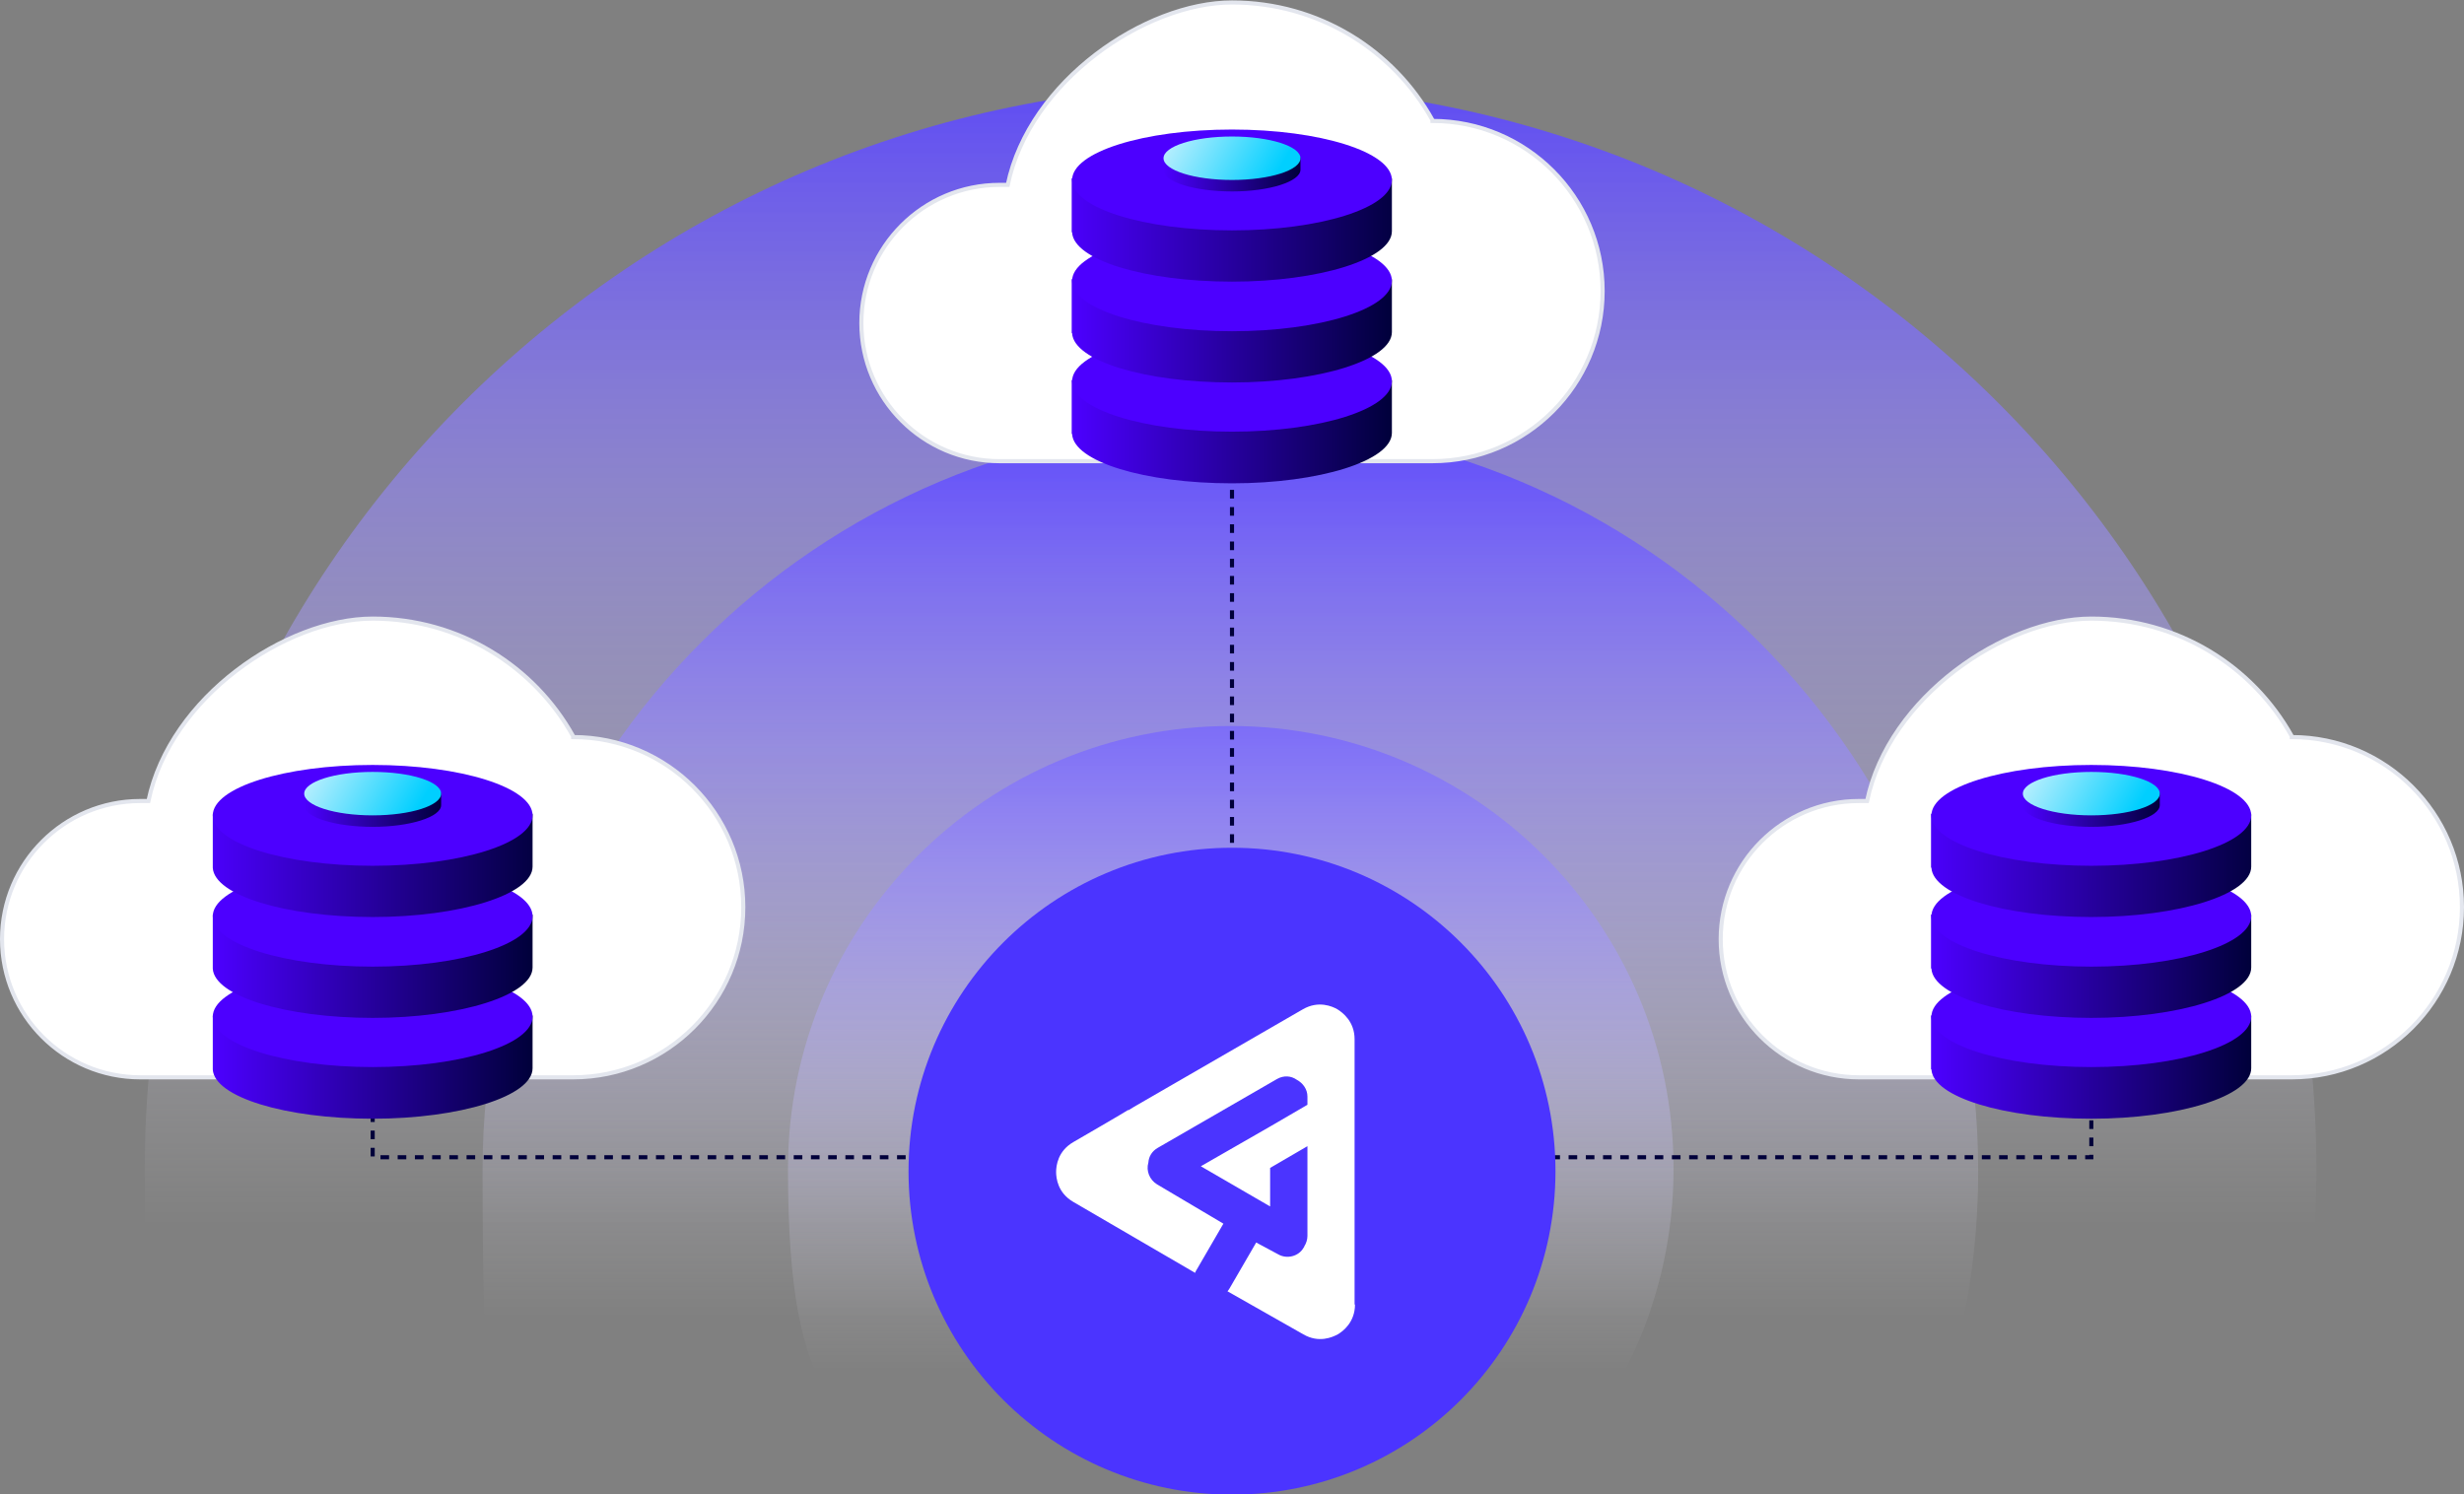 <?xml version="1.0" encoding="UTF-8"?>
<svg id="Layer_1" xmlns="http://www.w3.org/2000/svg" xmlns:xlink="http://www.w3.org/1999/xlink" version="1.1" viewBox="0 0 601 364.5">
  <rect x="0" y="0" width="601" height="364.5" fill="#808080" stroke="none"/>
  <!-- Generator: Adobe Illustrator 29.3.1, SVG Export Plug-In . SVG Version: 2.1.0 Build 151)  -->
  <defs>
    <style>
      .st0 {
        fill: url(#linear-gradient2);
      }

      .st1 {
        fill: url(#linear-gradient1);
      }

      .st2 {
        fill: url(#linear-gradient9);
      }

      .st3 {
        fill: url(#linear-gradient3);
      }

      .st4 {
        fill: url(#linear-gradient6);
      }

      .st5 {
        fill: url(#linear-gradient8);
      }

      .st6 {
        fill: url(#linear-gradient7);
      }

      .st7 {
        fill: url(#linear-gradient5);
      }

      .st8 {
        fill: url(#linear-gradient4);
      }

      .st9 {
        fill: url(#linear-gradient13);
      }

      .st10 {
        fill: url(#linear-gradient12);
      }

      .st11 {
        fill: url(#linear-gradient15);
      }

      .st12 {
        fill: url(#linear-gradient16);
      }

      .st13 {
        fill: url(#linear-gradient11);
      }

      .st14 {
        fill: url(#linear-gradient10);
      }

      .st15 {
        fill: url(#linear-gradient17);
      }

      .st16 {
        fill: url(#linear-gradient14);
      }

      .st17 {
        fill: url(#linear-gradient);
      }

      .st18 {
        stroke-dasharray: 2.1 2.1;
      }

      .st18, .st19, .st20 {
        fill: none;
        stroke: #00003a;
      }

      .st18, .st19, .st20, .st21 {
        stroke-miterlimit: 10;
        stroke-width: 1px;
      }

      .st22, .st21 {
        fill: #fff;
      }

      .st20 {
        stroke-dasharray: 2.1 2.1;
      }

      .st23 {
        fill: #4c00ff;
      }

      .st24 {
        fill: #4b34ff;
      }

      .st21 {
        stroke: #e3e6ee;
      }
    </style>
    <linearGradient id="linear-gradient" x1="300.2" y1="299.9" x2="300.2" y2="-6.6" gradientUnits="userSpaceOnUse">
      <stop offset="0" stop-color="#fff" stop-opacity="0"/>
      <stop offset="1" stop-color="#4b34ff"/>
    </linearGradient>
    <linearGradient id="linear-gradient1" x1="300.2" y1="322" x2="300.2" y2="82.3" gradientUnits="userSpaceOnUse">
      <stop offset="0" stop-color="#fff" stop-opacity="0"/>
      <stop offset="1" stop-color="#4b34ff"/>
    </linearGradient>
    <linearGradient id="linear-gradient2" x1="300.2" y1="335" x2="300.2" y2="128" gradientUnits="userSpaceOnUse">
      <stop offset="0" stop-color="#fff" stop-opacity="0"/>
      <stop offset="1" stop-color="#4b34ff"/>
    </linearGradient>
    <linearGradient id="linear-gradient3" x1="51.9" y1="105.7" x2="129.9" y2="105.7" gradientTransform="translate(0 366) scale(1 -1)" gradientUnits="userSpaceOnUse">
      <stop offset="0" stop-color="#4c00ff"/>
      <stop offset="1" stop-color="#00003a"/>
    </linearGradient>
    <linearGradient id="linear-gradient4" x1="51.9" y1="130.3" x2="129.9" y2="130.3" gradientTransform="translate(0 366) scale(1 -1)" gradientUnits="userSpaceOnUse">
      <stop offset="0" stop-color="#4c00ff"/>
      <stop offset="1" stop-color="#00003a"/>
    </linearGradient>
    <linearGradient id="linear-gradient5" x1="49.6" y1="154.8" x2="133.5" y2="154.8" gradientTransform="translate(0 366) scale(1 -1)" gradientUnits="userSpaceOnUse">
      <stop offset="0" stop-color="#4c00ff"/>
      <stop offset="1" stop-color="#00003a"/>
    </linearGradient>
    <linearGradient id="linear-gradient6" x1="74.2" y1="168.4" x2="107.6" y2="168.4" gradientTransform="translate(0 366) scale(1 -1)" gradientUnits="userSpaceOnUse">
      <stop offset="0" stop-color="#4c00ff"/>
      <stop offset="1" stop-color="#00003a"/>
    </linearGradient>
    <linearGradient id="linear-gradient7" x1="70.3" y1="184.8" x2="100.6" y2="166.6" gradientTransform="translate(0 366) scale(1 -1)" gradientUnits="userSpaceOnUse">
      <stop offset="0" stop-color="#f6f9fd"/>
      <stop offset="1" stop-color="#00cfff"/>
    </linearGradient>
    <linearGradient id="linear-gradient8" x1="261.5" y1="260.7" x2="339.6" y2="260.7" gradientTransform="translate(0 366) scale(1 -1)" gradientUnits="userSpaceOnUse">
      <stop offset="0" stop-color="#4c00ff"/>
      <stop offset="1" stop-color="#00003a"/>
    </linearGradient>
    <linearGradient id="linear-gradient9" y1="285.3" y2="285.3" xlink:href="#linear-gradient8"/>
    <linearGradient id="linear-gradient10" x1="259.2" y1="309.8" x2="343.1" y2="309.8" xlink:href="#linear-gradient8"/>
    <linearGradient id="linear-gradient11" x1="283.8" y1="323.4" x2="317.2" y2="323.4" xlink:href="#linear-gradient8"/>
    <linearGradient id="linear-gradient12" x1="279.9" y1="339.8" x2="310.2" y2="321.6" xlink:href="#linear-gradient7"/>
    <linearGradient id="linear-gradient13" x1="471.1" y1="105.7" x2="549.2" y2="105.7" xlink:href="#linear-gradient8"/>
    <linearGradient id="linear-gradient14" x1="471.1" y1="130.3" x2="549.2" y2="130.3" xlink:href="#linear-gradient8"/>
    <linearGradient id="linear-gradient15" x1="468.9" y1="154.8" x2="552.7" y2="154.8" xlink:href="#linear-gradient8"/>
    <linearGradient id="linear-gradient16" x1="493.4" y1="168.4" x2="526.8" y2="168.4" xlink:href="#linear-gradient8"/>
    <linearGradient id="linear-gradient17" x1="489.5" y1="184.8" x2="519.9" y2="166.6" xlink:href="#linear-gradient7"/>
  </defs>
  <path class="st17" d="M553.1,364.4c7.7-24.9,11.9-51.3,11.9-78.8,0-146.3-118.6-264.9-264.9-264.9S35.3,139.4,35.3,285.7s4.2,54,11.9,78.9h505.9Z"/>
  <path class="st1" d="M464.6,364.5c11.5-23.9,17.9-50.6,17.9-78.9,0-100.7-81.6-182.4-182.4-182.4s-182.4,81.6-182.4,182.4,6.4,55,17.9,78.9h328.9,0Z"/>
  <path class="st0" d="M373.4,364.5c21.4-19.7,34.8-48,34.8-79.4,0-59.6-48.4-108-108-108s-108,48.4-108,108,13.4,59.7,34.8,79.4h146.5Z"/>
  <g>
    <path class="st19" d="M300.5,355.7v-1"/>
    <path class="st18" d="M300.5,352.6V93.1"/>
    <path class="st19" d="M300.5,92.1v-1"/>
  </g>
  <path class="st21" d="M349.4,29.3h0c-9.5-17.1-27.8-28.7-48.9-28.7s-49.4,19.1-54.7,44.5c-.7,0-1.3,0-2,0-18.6,0-33.7,15.1-33.7,33.7s15.1,33.7,33.7,33.7h105.6c22.9,0,41.5-18.6,41.5-41.5s-18.6-41.5-41.5-41.5Z"/>
  <path class="st20" d="M90.9,254.8v27.5h419.2v-27.5"/>
  <path class="st21" d="M139.8,179.6h0c-9.5-17.1-27.8-28.7-48.9-28.7s-49.4,19.1-54.7,44.5c-.7,0-1.3,0-2,0-18.6,0-33.7,15.1-33.7,33.7s15.1,33.7,33.7,33.7h105.6c22.9,0,41.5-18.6,41.5-41.5s-18.6-41.5-41.5-41.5h0Z"/>
  <path class="st21" d="M559,179.6h0c-9.5-17.1-27.8-28.7-48.9-28.7s-49.4,19.1-54.7,44.5c-.7,0-1.3,0-2,0-18.6,0-33.7,15.1-33.7,33.7s15.1,33.7,33.7,33.7h105.6c22.9,0,41.5-18.6,41.5-41.5s-18.6-41.5-41.5-41.5h0Z"/>
  <circle class="st24" cx="300.5" cy="285.7" r="78.9"/>
  <g>
    <path class="st3" d="M51.9,260.9c.4,6.7,17.7,12,39,12s39-5.5,39-12.3v-12.9H51.9v13.1h0Z"/>
    <ellipse class="st23" cx="90.9" cy="248" rx="39" ry="12.3"/>
    <path class="st8" d="M51.9,236.3c.4,6.7,17.7,12,39,12s39-5.5,39-12.3v-12.9H51.9v13.1h0Z"/>
    <ellipse class="st23" cx="90.9" cy="223.5" rx="39" ry="12.3"/>
    <path class="st7" d="M51.9,211.7c.4,6.7,17.7,12,39,12s39-5.5,39-12.3v-12.9H51.9v13.1h0Z"/>
    <ellipse class="st23" cx="90.9" cy="198.9" rx="39" ry="12.3"/>
    <path class="st4" d="M74.2,196.6c.2,2.8,7.6,5.1,16.7,5.1s16.7-2.4,16.7-5.3v-3h-33.4v3.2h0Z"/>
    <ellipse class="st6" cx="90.9" cy="193.6" rx="16.7" ry="5.3"/>
  </g>
  <g>
    <path class="st5" d="M261.5,105.9c.4,6.7,17.7,12,39,12s39-5.5,39-12.3v-12.9h-78.1v13.1h0Z"/>
    <ellipse class="st23" cx="300.5" cy="93" rx="39" ry="12.3"/>
    <path class="st2" d="M261.5,81.3c.4,6.7,17.7,12,39,12s39-5.5,39-12.3v-12.9h-78.1v13.1h0Z"/>
    <ellipse class="st23" cx="300.5" cy="68.5" rx="39" ry="12.3"/>
    <path class="st14" d="M261.5,56.7c.4,6.7,17.7,12,39,12s39-5.5,39-12.3v-12.9h-78.1v13.1h0Z"/>
    <ellipse class="st23" cx="300.5" cy="43.9" rx="39" ry="12.3"/>
    <path class="st13" d="M283.8,41.6c.2,2.8,7.6,5.1,16.7,5.1s16.7-2.4,16.7-5.3v-3h-33.4v3.2h0Z"/>
    <ellipse class="st10" cx="300.5" cy="38.6" rx="16.7" ry="5.3"/>
  </g>
  <g>
    <path class="st9" d="M471.1,260.9c.4,6.7,17.7,12,39,12s39-5.5,39-12.3v-12.9h-78.1v13.1h0Z"/>
    <ellipse class="st23" cx="510.1" cy="248" rx="39" ry="12.3"/>
    <path class="st16" d="M471.1,236.3c.4,6.7,17.7,12,39,12s39-5.5,39-12.3v-12.9h-78.1v13.1h0Z"/>
    <ellipse class="st23" cx="510.1" cy="223.5" rx="39" ry="12.3"/>
    <path class="st11" d="M471.1,211.7c.4,6.7,17.7,12,39,12s39-5.5,39-12.3v-12.9h-78.1v13.1h0Z"/>
    <ellipse class="st23" cx="510.1" cy="198.9" rx="39" ry="12.3"/>
    <path class="st12" d="M493.4,196.6c.2,2.8,7.6,5.1,16.7,5.1s16.7-2.4,16.7-5.3v-3h-33.4v3.2h0Z"/>
    <ellipse class="st15" cx="510.1" cy="193.6" rx="16.7" ry="5.3"/>
  </g>
  <path class="st22" d="M330.4,318.1v-64.6c0-4.3-2.9-6.5-4.2-7.3-1.2-.7-4.6-2.2-8.4,0l-.7.4-40.5,23.4h0l-1.3.8h-.2c0,.1-13.3,7.8-13.3,7.8-3.8,2.2-4.2,5.8-4.2,7.3s.4,5.1,4.2,7.3l29.7,17.3c.1-.3.2-.5.4-.8l6.5-11.2-16.2-9.6c-1.8-1.1-2.7-3.3-2.1-5.3.1-1.5.9-2.8,2.3-3.6l29.1-16.8c1.6-.9,3.4-.8,4.8.2,1.5.8,2.6,2.3,2.6,4.1v2l-9.1,5.3h0l-16.9,9.7,16.9,9.8v-9.4l9.1-5.3v21.9c0,.9-.3,1.8-.8,2.6,0,0,0,.2-.1.2-1.2,2.2-4.1,2.9-6.2,1.7l-5.4-2.9-6.5,11.2c-.2.3-.3.5-.5.7l18.5,10.5c3.8,2.2,7.1.7,8.4,0,1.2-.7,4.2-2.9,4.2-7.3v.2Z"/>
</svg>
